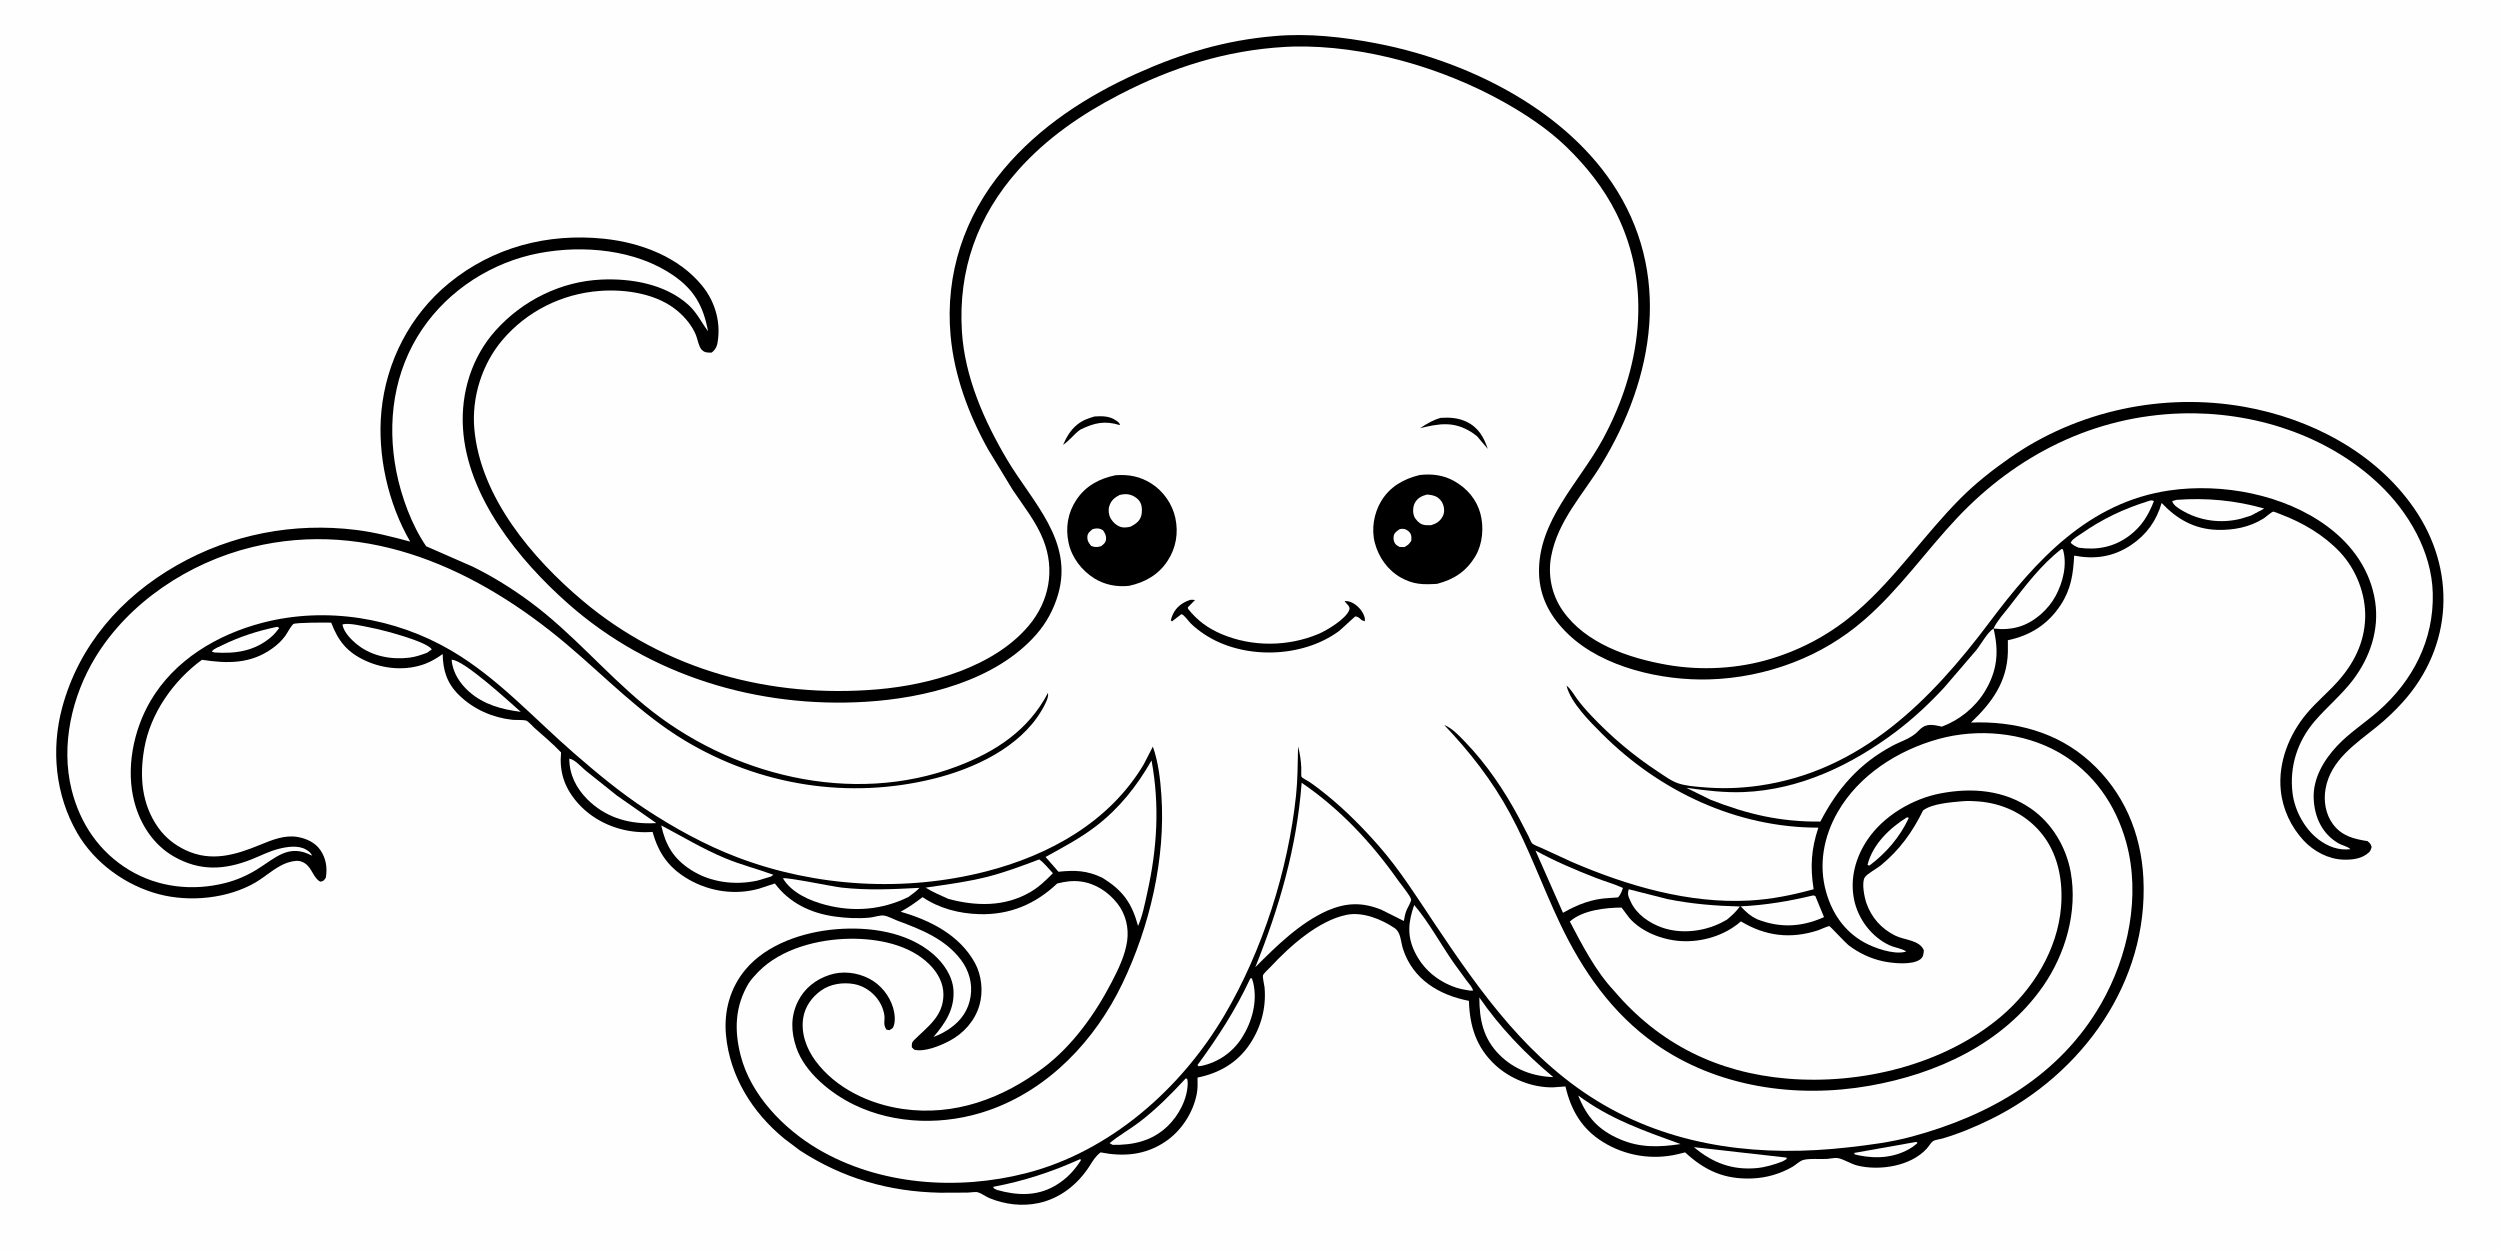 <svg version="1.1" xmlns="http://www.w3.org/2000/svg" style="display: block;" viewBox="0 0 2048 1024" width="2048" height="1024">
<path transform="translate(0,0)" fill="rgb(254,254,254)" d="M -0 -0 L 2048 0 L 2048 1024 L -0 1024 L -0 -0 z"/>
<path transform="translate(0,0)" fill="rgb(0,0,0)" d="M 1043.92 29.579 C 1071.52 27.035 1100.5 30.322 1127.57 35.524 C 1199.92 49.422 1278.51 87.416 1320.64 149.945 C 1369.94 223.116 1355.43 309.293 1311.68 380.805 C 1296.75 405.224 1276.24 426.51 1270.74 455.631 C 1267.82 471.074 1271.15 487.227 1280.08 500.115 C 1298.82 527.193 1334.36 539.094 1365.36 544.575 C 1393.53 549.557 1424.04 547.939 1451.35 539.504 C 1477.49 531.429 1500.64 518.642 1521.32 500.711 C 1552.77 473.44 1576.44 438.055 1605.72 408.576 C 1618.08 396.127 1631.93 385.219 1646.29 375.177 C 1701.89 336.277 1772.02 321.407 1838.69 333.284 C 1892.71 342.91 1945.73 370.402 1977.57 416.309 C 2012.48 466.645 2009.57 529.45 1968.3 575.245 C 1961.82 582.436 1954.57 589.308 1947.04 595.391 C 1929.78 609.335 1909.21 622.635 1905.08 646.272 C 1903.37 656.036 1905.07 666.875 1911.04 675 C 1918.31 684.882 1928.13 687.234 1939.5 689.061 C 1941.5 690.861 1942.16 691.296 1942.85 694 C 1942.34 695.307 1941.91 697.063 1940.91 698.023 C 1935.16 703.536 1927.23 704.454 1919.62 704.219 C 1907.48 703.844 1895.41 697.427 1887.2 688.608 C 1876.7 677.32 1869.96 662.843 1868.41 647.472 C 1866.11 624.746 1875.19 601.73 1889.68 584.48 C 1897.28 575.432 1906.52 567.72 1914.47 558.969 C 1928.07 543.999 1936.89 526.753 1937.55 506.375 C 1938.19 486.879 1930.19 466.354 1916.81 452.201 C 1903.53 438.157 1886.24 428.063 1868.25 421.271 C 1867.5 420.99 1862.68 418.989 1862.24 419.119 C 1860.3 419.689 1856.23 423.555 1854.24 424.794 C 1842.82 431.932 1829.67 434.44 1816.34 434.05 C 1797.7 433.505 1783.32 425.287 1770.8 412.025 C 1766.61 426.584 1758.48 437.956 1745.89 446.426 C 1731.32 456.226 1716.1 458.399 1699.15 455.169 C 1698.36 470.233 1696.65 482.487 1688.2 495.441 C 1677.79 511.38 1663.35 520.617 1644.83 524.473 L 1644.85 534.354 C 1644.19 558.635 1631.63 575.836 1614.64 591.898 C 1650.4 590.609 1685.05 599.509 1712.07 623.881 C 1739.76 648.852 1754.03 682.513 1755.87 719.5 C 1760.11 804.763 1705.7 879.854 1631.28 916.668 C 1618.57 922.958 1604.83 928.695 1591.21 932.692 C 1589.49 933.199 1584.93 933.831 1583.66 934.7 C 1581.96 935.861 1579.8 939.432 1578.28 941.087 C 1565.06 955.445 1539.68 959.289 1521.5 954.812 C 1516.28 953.526 1510.24 949.488 1505.48 948.688 C 1503.23 948.312 1499.14 949.214 1496.75 949.376 C 1491.46 949.738 1481.3 948.78 1476.66 950.426 C 1474.13 951.32 1470.77 954.485 1468.28 955.916 C 1458.09 961.773 1446.74 964.983 1435 965.403 C 1412.59 966.205 1396.59 958.938 1380.43 944.022 L 1374.34 945.54 C 1353.39 950.474 1331.24 946.799 1313 935.439 C 1295.66 924.641 1286.97 909.406 1282.41 890.026 L 1272.7 890.729 C 1255.61 891.263 1237.05 883.848 1224.63 872.199 C 1209.28 857.792 1203.93 840.481 1203.34 819.902 C 1178.94 815.175 1157.46 802.354 1149.35 777.407 C 1147.43 771.482 1147.71 763.859 1142.45 760.295 C 1131.73 753.035 1116.31 746.769 1103.18 749.428 C 1080.07 754.109 1056.59 775.151 1040.92 791.993 C 1039.66 793.355 1035.11 797.446 1034.62 799.03 C 1034.16 800.501 1035.74 806.832 1035.91 808.737 C 1037.42 825.219 1033.19 841.206 1024.08 855 C 1013.9 870.431 998.909 879.146 981.024 882.749 C 981.11 887.137 981.24 891.645 980.415 895.972 C 977.463 911.464 967.835 926.325 954.739 935.176 C 938.266 946.308 920.541 947.748 901.582 944.034 C 897.089 947.589 895.503 950.684 892.488 955.339 C 882.79 970.313 868.521 981.743 850.812 985.549 C 837.349 988.442 823.298 986.723 810.596 981.522 C 807.523 980.263 804.113 977.589 801.075 976.718 C 799.215 976.185 794.777 976.924 792.578 976.983 L 770.168 977.074 C 728.28 976.241 690.461 965.303 655.327 942.479 L 642.501 932.8 C 616.462 911.473 597.917 881.93 594.731 848.053 C 592.885 828.432 598.05 809.323 610.778 794.155 C 628.355 773.21 658.477 763.412 684.876 761.231 C 711.985 758.991 742.983 763.205 764.301 781.473 C 772.86 788.807 780.302 799.536 781.072 811.025 C 782.114 826.582 774.404 838.249 764.704 849.474 C 769.499 847.76 774.582 845.086 778.718 842.109 C 787.628 835.697 793.397 827.362 795.106 816.34 C 796.794 805.458 793.756 795 787.19 786.269 C 774.396 769.258 754.631 761.413 735.358 754.285 C 732.098 753.079 727.17 750.318 723.835 750.002 C 720.543 749.69 715.923 751.389 712.5 751.707 C 703.009 752.589 693.124 752.134 683.688 750.792 C 663.922 747.981 646.878 739.798 634.749 723.738 L 621.784 727.995 C 602.617 733.431 581.805 730.471 564.531 720.651 C 548.342 711.447 539.508 699.397 534.617 681.496 C 530.148 681.851 525.828 681.831 521.367 681.435 C 502.467 679.758 484.19 670.993 472 656.315 C 462.047 644.331 458.151 631.779 459.632 616.383 C 452.893 609.246 445.041 602.761 437.729 596.196 C 436.132 594.763 432.971 591.103 431.269 590.406 C 429.103 589.519 422.329 589.957 419.556 589.643 C 403.4 587.817 388.119 581.079 376.362 569.751 C 366.261 560.018 362.869 549.451 362.643 535.778 C 358.286 538.899 353.522 541.8 348.5 543.724 C 333.065 549.638 314.859 548.232 299.91 541.478 C 284.637 534.577 277.162 525.436 271.327 510.077 C 267.317 509.94 242.291 509.931 240.379 511.195 C 238.525 512.421 235.282 518.737 233.755 520.833 C 230.792 524.897 227.318 528.102 223.275 531.048 C 205.51 543.994 186.181 543.736 165.467 540.488 C 142.033 557.549 123.144 584.444 118.157 613.299 C 114.237 635.98 115.908 658.71 129.65 678.035 C 135.408 686.133 143.19 692.29 152.163 696.49 C 173.221 706.349 192.853 700.383 213.105 692.064 C 222.762 688.097 233.279 683.769 243.937 685.67 C 251.083 686.944 258.203 690.215 262.415 696.347 C 267.113 703.188 268.289 710.92 266.914 719 C 265.217 721.336 265.28 721.726 262.5 722.283 C 256.883 719.674 255.713 711.318 250.104 707.456 C 246.705 705.115 243.633 704.795 239.662 705.616 L 239 705.758 C 227.608 708.127 219.079 717.197 209.303 722.904 C 186.555 736.185 155.389 739.201 130.094 732.517 C 102.835 725.314 77.369 706.869 63.192 682.265 C 45.36 651.319 41.686 614.088 50.92 579.722 C 64.593 528.839 99.061 489.339 144.367 463.361 C 189.241 437.631 240.568 427.769 291.825 434.129 C 306.78 435.984 321.503 439.774 336.032 443.693 C 317.928 412.504 309 372.862 312.433 336.967 C 316.332 296.21 335.936 258.112 367.697 232.053 C 403.72 202.497 448.685 190.789 494.788 195.573 C 524.69 198.676 556.276 210.453 575.556 234.496 C 585.229 246.56 590.062 262.09 588.264 277.522 C 587.671 282.612 587.073 285.588 583 288.839 C 579.306 288.846 577.201 289.111 574.5 286.117 C 572.506 283.907 571.336 277.508 570.134 274.53 C 567.138 267.107 561.496 260.251 555.443 255.056 C 538.467 240.484 512.482 236.664 490.866 238.351 C 460.157 240.748 431.491 255.042 411.535 278.585 C 394.905 298.205 386.339 325.397 388.541 351.012 C 393.356 407.036 435.935 457.273 477.335 492.14 C 545.026 549.149 631.417 572.186 718.925 564.712 C 761.636 561.065 814.365 546.488 842.893 512.357 C 859.646 492.314 864.356 466.642 854.682 442.25 C 848.818 427.462 838.513 414.543 829.673 401.427 L 809.355 367.976 C 793.383 339.26 781.638 307.563 778.697 274.67 C 774.21 224.499 789.967 177.049 822.344 138.536 C 851.603 103.733 890.131 78.731 931.256 60.221 C 967.855 43.748 1003.86 32.947 1043.92 29.579 z"/>
<path transform="translate(0,0)" fill="rgb(254,254,254)" d="M 1569.49 935.5 L 1570.3 935.652 L 1570.72 936.5 L 1566.68 939.647 C 1553.47 948.274 1538.06 949.571 1522.92 946.5 L 1519.5 945.7 L 1518.86 944.5 L 1569.49 935.5 z"/>
<path transform="translate(0,0)" fill="rgb(254,254,254)" d="M 1562.25 669.5 L 1563.69 670.047 C 1556.38 685.77 1545.3 698.638 1531.5 709.019 C 1530.75 709.05 1530.54 708.834 1529.89 708.5 C 1533.9 691.833 1548.17 678.189 1562.25 669.5 z"/>
<path transform="translate(0,0)" fill="rgb(254,254,254)" d="M 227.049 513.5 C 227.917 513.739 228.077 513.906 228.714 514.5 C 226.807 517.042 224.823 519.487 222.421 521.578 C 208.813 533.423 192.994 535.694 175.566 534.5 L 173.572 533.817 L 173.862 533.274 C 175.203 531.444 179.655 529.747 181.733 528.719 C 196.127 521.596 211.335 516.713 227.049 513.5 z"/>
<path transform="translate(0,0)" fill="rgb(254,254,254)" d="M 1387.62 939.764 L 1463.5 948.291 L 1463.62 949.5 L 1460.25 951.44 C 1453.71 953.987 1446 956.289 1439 956.915 C 1418.9 958.711 1402.95 952.569 1387.62 939.764 z"/>
<path transform="translate(0,0)" fill="rgb(254,254,254)" d="M 885.001 949.5 L 885.502 950.447 C 879.787 959.456 873.029 966.435 863.681 971.715 C 848.849 980.093 832.794 979.337 816.897 974.838 C 815.095 974.058 814.406 974.092 813.5 972.296 C 838.921 967.491 861.427 960.07 885.001 949.5 z"/>
<path transform="translate(0,0)" fill="rgb(254,254,254)" d="M 370.011 540.5 C 379.437 540.097 417.332 574.954 426.611 583.124 C 411.088 581.198 396.357 577.257 384.318 566.657 C 376.726 559.972 370.698 550.736 370.011 540.5 z"/>
<path transform="translate(0,0)" fill="rgb(254,254,254)" d="M 1292.88 897.441 C 1319.1 916.879 1346.54 926.263 1376.71 937.218 C 1359.35 939.845 1343.51 940.39 1327.05 933.27 C 1309.28 925.583 1299.97 915.242 1292.88 897.441 z"/>
<path transform="translate(0,0)" fill="rgb(254,254,254)" d="M 1783.03 409.481 C 1807.54 407.685 1831.21 409.849 1854.86 416.604 L 1844.02 422.379 L 1835.67 424.963 C 1818.96 429.099 1801.56 426.68 1786.78 417.711 C 1784.1 416.08 1780.26 413.714 1779.49 410.5 L 1783.03 409.481 z"/>
<path transform="translate(0,0)" fill="rgb(254,254,254)" d="M 1211.88 817.1 C 1228.61 841.446 1249.76 863.523 1272.46 882.352 C 1255.77 881.847 1240.35 876.058 1228.44 864.188 C 1215.07 850.861 1211.89 835.386 1211.88 817.1 z"/>
<path transform="translate(0,0)" fill="rgb(254,254,254)" d="M 1485.46 733.5 L 1487.13 734.047 L 1494.22 751.284 L 1493.17 751.759 C 1475.39 759.563 1457.63 760.241 1439.49 753.061 C 1433.92 750.424 1430.1 746.992 1425.98 742.478 C 1446.49 741.49 1465.53 738.278 1485.46 733.5 z"/>
<path transform="translate(0,0)" fill="rgb(254,254,254)" d="M 971.299 883.5 L 972.475 883.674 C 972.764 884.761 972.971 885.871 972.971 887 C 972.979 900.018 965.644 913.783 956.473 922.581 C 943.893 934.649 928.43 938.176 911.5 937.869 L 908.97 936.5 C 916.481 930.197 925.565 925.177 933.416 919.185 C 947.341 908.556 959.412 896.287 971.299 883.5 z"/>
<path transform="translate(0,0)" fill="rgb(254,254,254)" d="M 1024.25 801.5 L 1025.59 801.436 L 1026.66 805.166 C 1030.26 820.532 1025.63 837.22 1017.31 850.242 C 1009.82 861.958 998.069 870.165 984.5 873.115 L 981.927 873.482 L 980.971 872.5 C 997.559 849.915 1012.44 826.969 1024.25 801.5 z"/>
<path transform="translate(0,0)" fill="rgb(254,254,254)" d="M 466.369 621.5 C 470.555 621.904 476.211 628.28 479.533 631.085 L 505.208 651.617 L 537.66 674.3 L 532.517 674.456 C 512.962 674.594 495.321 668.909 481.231 654.882 C 472.089 645.781 466.403 634.508 466.369 621.5 z"/>
<path transform="translate(0,0)" fill="rgb(254,254,254)" d="M 280.592 511.5 C 286.204 510.027 297.735 513.049 303.5 514.128 C 313.215 515.946 349.146 525.271 353.727 531.906 L 349.842 534.763 C 345.081 536.517 340.381 538.147 335.322 538.769 C 320.68 540.57 304.884 537.628 293.09 528.39 C 288.231 524.583 281.283 517.818 280.592 511.5 z"/>
<path transform="translate(0,0)" fill="rgb(254,254,254)" d="M 1759.92 410.5 C 1762 409.978 1762.54 409.489 1764.5 410.479 C 1759.92 422.146 1754.59 431.071 1744.48 438.728 C 1732 448.186 1717.96 450.84 1702.79 448.669 C 1700.23 447.599 1698.41 446.653 1696.35 444.756 L 1696.69 443.92 C 1697.78 441.543 1702.9 438.626 1705.08 437.106 C 1722.61 424.891 1739.61 416.905 1759.92 410.5 z"/>
<path transform="translate(0,0)" fill="rgb(254,254,254)" d="M 1158.51 741.383 C 1170.49 755.383 1180.26 773.548 1190.88 788.775 L 1201.7 803.626 C 1203.46 805.984 1206.07 808.639 1206.74 811.5 L 1204.13 811.5 C 1200.21 810.877 1196.24 810.23 1192.47 808.932 C 1177.64 803.82 1165.83 794.017 1158.98 779.859 C 1152.47 766.425 1153.72 755.061 1158.51 741.383 z"/>
<path transform="translate(0,0)" fill="rgb(254,254,254)" d="M 641.363 719.5 C 644.362 718.441 682.138 726.3 689.545 727.124 C 710.885 729.498 731.905 728.467 753.268 727.325 C 750.723 730.234 747.126 732.549 744.045 734.897 C 722.648 745.296 699.763 747.311 676.693 741.373 C 663.707 738.031 648.506 731.542 641.363 719.5 z"/>
<path transform="translate(0,0)" fill="rgb(254,254,254)" d="M 1257.83 696.743 C 1273.71 705.52 1290.53 712.62 1307.42 719.213 C 1314.7 722.059 1322.41 724.121 1329.5 727.414 C 1328.47 730.345 1327.66 732.831 1325.5 735.146 L 1318.25 735.662 C 1304.37 736.253 1292.31 740.966 1280.4 747.787 L 1257.83 696.743 z"/>
<path transform="translate(0,0)" fill="rgb(254,254,254)" d="M 541.696 676.178 C 559.461 685.516 575.774 695.495 594.478 703.24 C 607.284 708.543 620.646 711.848 633.597 716.649 L 631.525 718.089 L 620.488 721.391 C 602.065 725.403 581.97 722.918 565.936 712.563 C 551.807 703.437 545.216 692.478 541.696 676.178 z"/>
<path transform="translate(0,0)" fill="rgb(254,254,254)" d="M 1633.1 514.897 C 1636.04 508.553 1641.62 502.567 1645.9 497.026 C 1658.77 480.378 1671.99 462.686 1688.77 449.744 L 1689.91 450 C 1693.66 462.466 1689.98 476.998 1684.01 488.12 C 1677.94 499.424 1666.47 509.672 1654.08 513.397 C 1647.1 515.492 1640.29 515.726 1633.1 514.897 z"/>
<path transform="translate(0,0)" fill="rgb(254,254,254)" d="M 1334.32 728.5 L 1366.23 736.58 C 1386.01 740.55 1405.13 742.079 1425.27 742.598 C 1422.09 746.973 1418.76 750.081 1414.6 753.454 L 1410.07 755.887 C 1395.53 763.164 1377.11 765.295 1361.56 759.862 C 1351.32 756.286 1340.65 749.033 1336 738.898 C 1334.19 734.929 1332.82 732.618 1334.32 728.5 z"/>
<path transform="translate(0,0)" fill="rgb(254,254,254)" d="M 851.321 704.024 C 855.206 706.655 859.221 711.888 862.542 715.339 C 856.894 721.115 851.107 726.644 844.09 730.746 C 823.152 742.985 799.657 742.458 776.927 736.391 C 770.427 733.433 764.371 730.922 758.236 727.158 C 774.787 724.695 791.288 722.622 807.562 718.596 C 822.57 714.883 836.894 709.504 851.321 704.024 z"/>
<path transform="translate(0,0)" fill="rgb(254,254,254)" d="M 943.333 622.944 C 950.098 659.682 947.965 694.889 939.861 731.236 C 937.831 740.339 936.055 750.012 932.297 758.584 C 927.213 739.613 919.607 729.141 902.71 718.904 C 890.186 713.002 880.626 712.765 867.094 714.132 L 856.507 702.029 C 870.699 694.177 884.652 686.853 897.611 676.973 C 916.684 662.433 931.585 643.714 943.333 622.944 z"/>
<path transform="translate(0,0)" fill="rgb(254,254,254)" d="M 1633.1 514.897 C 1637.69 534.064 1636.24 549.556 1625.87 566.593 C 1617.95 579.621 1605.03 589.939 1590.8 595.253 C 1585.65 594.182 1579.85 592.543 1575.1 595.671 C 1573.74 596.56 1572.66 597.564 1571.56 598.744 C 1565.78 604.954 1557.32 607.156 1549.98 611.102 C 1522.89 625.667 1505.22 646.089 1491.25 673.029 C 1458.7 673.351 1431.47 667.098 1401.17 655.091 L 1381.44 645.366 C 1397.25 647.582 1412.65 649.513 1428.66 648.857 C 1474.6 646.975 1517.19 626.505 1553.29 599.27 C 1567.6 588.469 1580.73 576.174 1592.88 562.988 L 1619.04 532.524 C 1622.77 527.902 1628.29 517.715 1633.1 514.897 z"/>
<path transform="translate(0,0)" fill="rgb(254,254,254)" d="M 1066.31 641.244 C 1097.64 662.597 1123.45 690.169 1145.24 721.074 C 1147.13 723.759 1155.66 734.222 1155.96 736.768 C 1156.17 738.629 1153.22 743.359 1152.38 745.314 C 1151.13 748.225 1150.57 751.37 1150.03 754.478 L 1131.64 745.269 C 1115.91 738.968 1103.04 739.323 1087.38 745.973 C 1064.71 756.122 1045.67 774.985 1028.34 792.328 C 1047.99 743.515 1062.4 693.902 1066.31 641.244 z"/>
<path transform="translate(0,0)" fill="rgb(254,254,254)" d="M 1607.95 656.358 C 1612.17 656 1616.32 656.195 1620.54 656.514 C 1640.11 657.994 1658.43 666.38 1671.31 681.416 C 1685.92 698.482 1690.2 721.132 1688.4 743.051 C 1685.55 777.932 1665.57 810.378 1639.26 832.696 C 1592.49 872.35 1524.4 888.702 1464.09 883.61 C 1407.04 878.792 1359.26 855.315 1322.15 811.571 C 1307.16 795.63 1296.13 774.194 1286.01 754.932 C 1296.41 745.627 1315.05 743.559 1328.38 743.473 L 1334.66 751.873 C 1344.59 763.374 1361.62 769.881 1376.5 770.897 C 1394.01 772.092 1412.92 766.485 1426.13 754.803 C 1446.33 766.924 1466.92 769.455 1489.5 762.061 C 1491.05 761.553 1497.53 758.517 1498.73 758.699 C 1499.22 758.775 1511.88 772.421 1514.25 774.246 C 1522.53 780.639 1532.31 785.263 1542.55 787.466 C 1550.21 789.115 1566.33 790.841 1573 785.941 C 1575.75 783.919 1575.67 781.585 1576.03 778.5 C 1572.5 770.02 1560.47 770.282 1552.82 766.561 C 1541.33 760.975 1533.03 751.744 1528.89 739.619 C 1527.3 734.968 1524.9 723.053 1527.61 718.805 C 1529.66 715.596 1537.46 711.633 1540.78 708.894 C 1556.3 696.075 1566.52 681.833 1575.39 663.911 C 1582.71 658.213 1598.95 657.162 1607.95 656.358 z"/>
<path transform="translate(0,0)" fill="rgb(254,254,254)" d="M 1052.67 38.429 L 1059.59 38.131 C 1117.85 36.893 1181.46 55.341 1231.99 83.641 C 1249.82 93.628 1268.22 105.841 1282.96 120.093 C 1299.44 136.035 1313.76 153.981 1324.03 174.579 C 1354.07 234.867 1344.19 302.4 1312.92 360 C 1293.82 395.172 1259.96 426.513 1260.77 469.125 C 1261.15 489.708 1270.46 505.971 1285.05 519.861 C 1313.62 547.072 1361.93 557.699 1400.26 556.57 C 1423.63 555.881 1446.92 551.191 1468.75 542.831 C 1490.36 534.558 1509.67 522.989 1527.16 507.849 C 1555.8 483.062 1577.34 451.827 1603.16 424.401 C 1651.97 372.56 1715.52 340.724 1787.2 338.672 C 1845.51 337.002 1906.32 356.153 1949.02 396.699 C 1973.15 419.606 1992.04 451.947 1992.92 485.878 C 1993.92 524.344 1976.6 557.855 1947.96 582.866 C 1937.04 592.396 1924.59 600.356 1914.64 610.945 C 1903.69 622.607 1894.63 637.714 1895.37 654.28 C 1896.04 669.373 1902.23 682.96 1915.56 690.792 C 1918.73 692.657 1922.84 693.18 1925.5 695.628 C 1915.99 696.874 1907.08 693.519 1899.5 687.832 C 1888.03 679.226 1879.86 664.067 1878.08 649.99 C 1875.32 628.212 1882.01 607.307 1896.23 590.75 C 1906.25 579.076 1918.31 569.226 1927.63 556.902 C 1941.51 538.553 1949.14 516.093 1945.76 493 C 1942.01 467.426 1927.19 446.58 1906.75 431.375 C 1871.28 404.994 1820.4 395.499 1777.19 401.777 C 1711.01 411.392 1667.76 459.098 1629.85 509.651 C 1581.62 573.954 1524.4 631.833 1440.79 643.639 C 1425.19 645.842 1410.36 646.229 1394.67 644.861 C 1388.27 644.303 1381.3 643.792 1375.18 641.843 C 1369.2 639.939 1363.26 635.45 1358.05 632.019 C 1338 618.816 1319.99 603.627 1303.5 586.187 C 1299.31 581.755 1295.34 577.2 1291.73 572.283 C 1289.19 568.83 1286.75 564.27 1283.3 561.684 C 1286.66 575.622 1302.67 591.41 1312.65 601.376 C 1359.67 648.297 1422.76 678.07 1489.61 678.015 C 1483.72 695.597 1482.83 710.209 1485.73 728.453 C 1468.47 733.258 1450.93 736.753 1433 737.723 C 1383.34 740.409 1333.04 725.618 1287.81 706.163 L 1263.21 694.844 C 1261.17 693.862 1256.75 692.398 1255.18 690.936 C 1254.23 690.041 1253.01 686.701 1252.36 685.435 L 1244.25 669.782 C 1232.33 647.533 1217.81 626.006 1200.27 607.807 C 1195.34 602.691 1189.8 596.634 1183.11 593.912 C 1204.14 616.014 1222.35 639.348 1236.94 666.253 C 1252.74 695.402 1263.73 726.533 1277.9 756.385 C 1296.3 795.148 1320.66 830.206 1356.11 855.17 C 1406.62 890.737 1471.47 900.002 1531.47 889.469 C 1586.41 879.825 1640.93 854.981 1673.62 807.981 C 1692.09 781.429 1702.1 746.697 1696.34 714.53 C 1692.65 693.971 1681.04 674.366 1663.75 662.402 C 1641.76 647.184 1615.58 645.048 1589.84 649.918 C 1566.86 654.265 1543.09 668.256 1529.85 687.865 C 1520.1 702.318 1515.33 719.67 1518.88 736.993 C 1522.12 752.83 1533.22 767.646 1548.02 774.42 C 1552.29 776.373 1557.64 776.834 1561.5 779.39 C 1561.08 779.626 1561.05 779.674 1560.5 779.805 C 1550.99 782.089 1535.49 776.612 1527.3 772.093 C 1511.1 763.164 1500.96 748.369 1495.99 730.836 C 1489.62 708.387 1493.91 685.397 1505.39 665.329 C 1522.77 634.965 1554.7 614.683 1587.71 605.474 C 1619.81 596.519 1657.27 599.74 1686.46 616.306 C 1714.74 632.36 1733.22 658.998 1741.77 689.96 C 1753.88 733.857 1743.54 783.318 1721.2 822.3 C 1687.44 881.188 1629.92 913.924 1566.02 931.138 C 1548.9 935.748 1531.44 937.959 1513.88 939.942 C 1444.73 947.75 1374.86 940.519 1313.72 905.037 C 1252.96 869.773 1213.14 813.371 1174.94 756.203 C 1160.63 734.786 1146.59 712.441 1129.57 693.044 C 1116.38 678.019 1102.65 664.127 1087.14 651.488 C 1082.33 647.567 1077.48 643.776 1072.31 640.329 C 1071.06 639.49 1066.89 637.427 1066.15 636.341 C 1065.84 635.889 1066.05 629.789 1066.01 628.789 C 1065.76 622.929 1064.88 617.133 1063.38 611.466 C 1063.04 624.977 1063.14 638.076 1061.72 651.549 C 1055.25 712.781 1034.38 778.46 1003.09 831.626 C 967.586 891.937 909.243 943.534 840.337 961.13 C 784.309 975.437 720.103 971.002 669.697 941.087 C 641.75 924.501 614.946 896.889 606.721 864.614 C 601.394 843.712 602.097 824.367 613.264 805.573 C 615.581 802.05 618.367 799.041 621.308 796.039 C 639.969 776.993 670.609 769.284 696.537 769.025 C 718.838 768.802 744.82 773.616 761.318 789.957 C 768.071 796.646 772.953 805.261 772.853 815 C 772.67 832.695 759.894 840.976 748.859 852.022 C 746.641 854.242 747 855.053 746.982 858 L 749 859.932 C 757.587 861.963 770.155 856.726 777.716 852.75 C 789.348 846.634 798.601 836.339 802.325 823.587 C 805.576 812.453 804.218 798.955 798.626 788.787 C 786.027 765.877 761.978 753.833 737.786 746.908 C 744.236 743.377 749.947 739.44 755.755 734.939 C 769.438 744.207 785.723 748.38 802.093 748.875 C 827.052 749.629 848.103 740.748 866.058 723.766 C 872.461 722.168 878.33 721.283 884.938 722.073 C 897.177 723.536 907.926 730.604 915.411 740.197 C 922.111 748.785 924.855 759.874 923.389 770.654 C 921.791 782.41 916.188 793.969 910.785 804.396 C 897.126 830.761 878.559 856.815 854.59 874.84 C 821.198 899.95 781.81 914.535 739.545 908.466 C 712.428 904.572 684.705 891.586 668.108 869.147 C 660.592 858.986 655.913 846.241 658.064 833.495 C 659.594 824.424 665.287 816.618 672.698 811.385 C 680.307 806.013 690.441 804.535 699.5 806.135 C 711.917 808.329 722.477 818.896 724.416 831.374 C 725.192 836.365 723.112 838.957 726.182 843.5 L 728.5 843.926 C 729.384 843.385 731.033 842.694 731.52 841.804 C 733.923 837.413 733.003 830.12 731.627 825.539 C 728.587 815.411 721.354 806.469 711.891 801.626 C 702.03 796.579 690.126 795.163 679.501 798.667 C 668.231 802.383 659.009 809.581 653.683 820.333 C 647.567 832.68 647.961 845.151 652.28 858 C 659.201 878.59 680.731 895.817 699.608 904.978 C 733.679 921.511 774.45 921.961 809.948 909.575 C 859.316 892.35 897.181 852.164 919.483 805.676 C 941.864 759.023 954.97 703.251 951.406 651.389 C 950.495 638.126 948.88 624.213 944.429 611.624 L 937.039 625.984 C 909.101 673.196 859.771 700.514 807.885 713.849 C 741.201 730.986 668.369 726.74 604.089 702.321 C 577.75 692.315 552.349 678.315 528.84 662.85 C 508.156 649.244 489.25 633.53 470.572 617.331 C 437.466 588.619 407.943 555.434 369.778 533.02 C 323.672 505.944 267.072 496.634 215.131 510.143 C 178.042 519.789 142.857 540.637 123.161 574.441 C 109.215 598.378 102.903 629.913 110.088 657.056 C 114.924 675.326 125.738 692.121 142.449 701.669 C 163.825 713.881 183.97 712.709 206 704.02 C 213.181 701.188 220.338 697.447 227.818 695.507 C 234.854 693.682 244.424 692.037 251 696.161 C 252.913 697.362 254.95 698.748 255.5 700.959 C 236.513 690.711 225.532 703.027 210.249 712.407 C 202.204 717.344 193.65 721.05 184.5 723.366 C 157.891 730.101 129.726 727.061 106.042 712.838 C 81.284 697.969 65.484 674.511 58.61 646.75 C 49.654 610.582 58.854 570.397 77.885 538.906 C 105.445 493.301 154.896 460.849 206.189 448.284 C 302.063 424.798 392.118 466.916 464.332 527.887 C 495.865 554.511 525.183 585.102 560.751 606.497 C 622.483 643.629 695.334 655.23 765.326 637.797 C 797.924 629.678 835.193 612.415 853.049 582.394 C 855.121 578.91 859.496 571.578 858.5 567.62 C 842.558 598.188 815.781 615.774 784.202 627.754 C 697.736 660.556 597.617 635.166 527.989 577.695 C 495.536 550.908 468.613 518.517 434.686 493.343 C 419.92 482.387 403.785 472.33 387.283 464.216 L 349.133 447.506 C 337.259 430.253 328.628 406.558 324.646 386.078 C 316.822 345.842 322.487 304.216 345.794 269.778 C 367.776 237.297 403.247 214.652 441.658 207.369 C 477.81 200.513 520.735 204.377 551.636 225.63 C 568.943 237.534 576.26 251.13 580.029 271.346 C 574.562 264.113 570.909 256.054 564.067 249.86 C 545.083 232.676 517.158 227.889 492.422 229.042 C 459.384 230.582 428.14 246.129 406.12 270.594 C 386.53 292.36 377.544 321.444 379.241 350.414 C 382.532 406.607 424.992 458.814 465.561 494.653 C 532.374 553.675 620.741 580.246 709.002 574.919 C 757.464 571.994 815.544 557.743 848.833 519.864 C 857.184 510.361 863.123 499.369 866.708 487.249 C 879.767 443.098 845.652 411.315 825.099 376.675 C 806.21 344.842 790.259 308.749 787.977 271.312 C 784.92 221.142 800.643 177.026 834.049 139.436 C 857.346 113.223 886.086 93.522 917.073 77.5 C 960.189 55.208 1004.05 41.237 1052.67 38.429 z"/>
<path transform="translate(0,0)" fill="rgb(0,0,0)" d="M 896.65 341.17 C 902.829 340.744 909.092 340.743 914.352 344.527 C 915.971 345.691 917.146 346.25 917.5 348.285 C 904.895 344.431 896.657 346.282 884.917 351.994 C 879.787 355.655 876.037 361.059 870.853 364.408 C 873.81 357.879 876.852 352.387 882.5 347.811 C 886.953 344.203 891.267 342.772 896.65 341.17 z"/>
<path transform="translate(0,0)" fill="rgb(0,0,0)" d="M 1180.22 342.308 C 1187.44 341.813 1194.63 342.292 1201.28 345.466 C 1211.17 350.181 1215.39 357.938 1218.8 367.715 L 1209.84 357.211 L 1205.5 354.08 C 1190.93 344.898 1179.16 346.935 1163.36 350.758 C 1168.92 347.034 1173.76 344.16 1180.22 342.308 z"/>
<path transform="translate(0,0)" fill="rgb(0,0,0)" d="M 974.662 491.5 C 976.124 491.191 977.516 491.375 978.987 491.5 L 973.049 497.558 L 973.25 498.744 C 980.84 508.356 989.577 514.753 1000.87 519.517 C 1025.81 530.038 1055.03 529.809 1079.93 519.394 C 1086.78 516.53 1102.93 506.91 1105.37 499.498 C 1106.36 496.504 1102.89 494.925 1101.5 492.313 L 1104.47 492.586 C 1108.76 493.42 1113.09 497.085 1115.47 500.599 C 1117.04 502.919 1118.57 506.13 1118.02 508.934 L 1115.5 508.02 C 1113.9 506.538 1112.7 505.271 1110.44 504.915 C 1110 504.845 1098.76 515.567 1096.94 516.923 C 1066.66 539.391 1017.84 540.454 986.534 519.533 C 982.683 516.959 978.795 514.01 975.5 510.75 C 973.725 508.994 969.956 503.454 967.796 503.133 L 960 509.102 L 959.14 508 C 959.623 506.313 960.133 504.577 960.915 503 C 963.853 497.074 968.595 493.667 974.662 491.5 z"/>
<path transform="translate(0,0)" fill="rgb(0,0,0)" d="M 1162.99 389.141 C 1173.05 387.974 1182.51 389.128 1191.44 394.186 C 1201.89 400.109 1209.7 409.21 1212.81 420.999 C 1215.7 431.903 1214.56 445.569 1208.79 455.368 C 1201.36 467.998 1191.18 474.65 1177.31 478.278 C 1166.15 479.007 1157.86 478.926 1147.71 473.227 C 1136.88 467.145 1129.4 456.625 1126.27 444.727 C 1123.3 433.437 1125.49 420.487 1131.47 410.523 C 1138.56 398.693 1149.91 392.283 1162.99 389.141 z"/>
<path transform="translate(0,0)" fill="rgb(254,254,254)" d="M 1146.64 433.5 C 1147.44 433.345 1148.2 433.184 1149.02 433.196 C 1151.35 433.231 1153.32 434.389 1154.79 436.151 C 1156.51 438.209 1156.29 440.516 1156.12 443 C 1154.36 445.799 1153.39 446.562 1150.5 448.173 L 1146.5 448.056 C 1145.22 447.35 1143.81 446.593 1142.93 445.386 C 1141.63 443.587 1141.34 441.148 1141.74 439 C 1142.24 436.298 1144.53 434.916 1146.64 433.5 z"/>
<path transform="translate(0,0)" fill="rgb(254,254,254)" d="M 1169.04 405.099 C 1171.42 405.33 1173.82 405.634 1176.02 406.607 C 1178.87 407.865 1181.1 410.371 1182.17 413.272 C 1183.33 416.405 1183.43 419.928 1181.88 422.939 C 1179.81 426.96 1176.69 428.933 1172.5 430.215 C 1170.02 430.31 1167.31 430.473 1164.96 429.549 C 1162.39 428.542 1159.5 425.514 1158.47 422.969 C 1157.21 419.832 1157.4 415.047 1159 412.058 C 1161.2 407.918 1164.72 406.271 1169.04 405.099 z"/>
<path transform="translate(0,0)" fill="rgb(0,0,0)" d="M 913.874 389.308 C 924.528 388.543 933.785 390.209 943 395.984 C 952.953 402.222 960.347 412.795 962.832 424.266 C 965.492 436.543 963.429 448.833 956.547 459.365 C 949.06 470.824 937.949 477.146 924.804 479.939 C 914.845 480.936 905.047 479.153 896.5 473.825 C 886.057 467.314 877.926 456.715 875.359 444.561 C 872.75 432.206 874.723 420.068 881.774 409.463 C 889.433 397.943 900.602 392.041 913.874 389.308 z"/>
<path transform="translate(0,0)" fill="rgb(254,254,254)" d="M 895.046 433.5 C 895.551 433.319 895.6 433.283 896.213 433.173 C 899.081 432.658 900.957 432.746 903.5 434.337 C 905.285 436.848 906.367 438.739 906.037 442 C 905.772 444.614 903.881 446.031 901.946 447.5 C 898.72 448.282 897.025 448.489 893.895 447.217 C 891.798 444.607 890.596 443.045 890.78 439.5 C 890.927 436.684 893.048 435.147 895.046 433.5 z"/>
<path transform="translate(0,0)" fill="rgb(254,254,254)" d="M 917.084 405.5 C 920.299 404.735 923.246 404.419 926.448 405.5 C 929.611 406.568 932.806 408.91 934.297 411.959 C 935.755 414.942 935.779 420.004 934.723 423.111 C 933.269 427.389 929.821 429.551 925.998 431.5 C 923.88 432.005 921.034 432.349 918.899 431.892 C 915.202 431.101 911.711 427.894 909.868 424.694 C 908.245 421.875 907.76 418.049 908.658 414.921 C 910.018 410.183 912.861 407.719 917.084 405.5 z"/>
</svg>